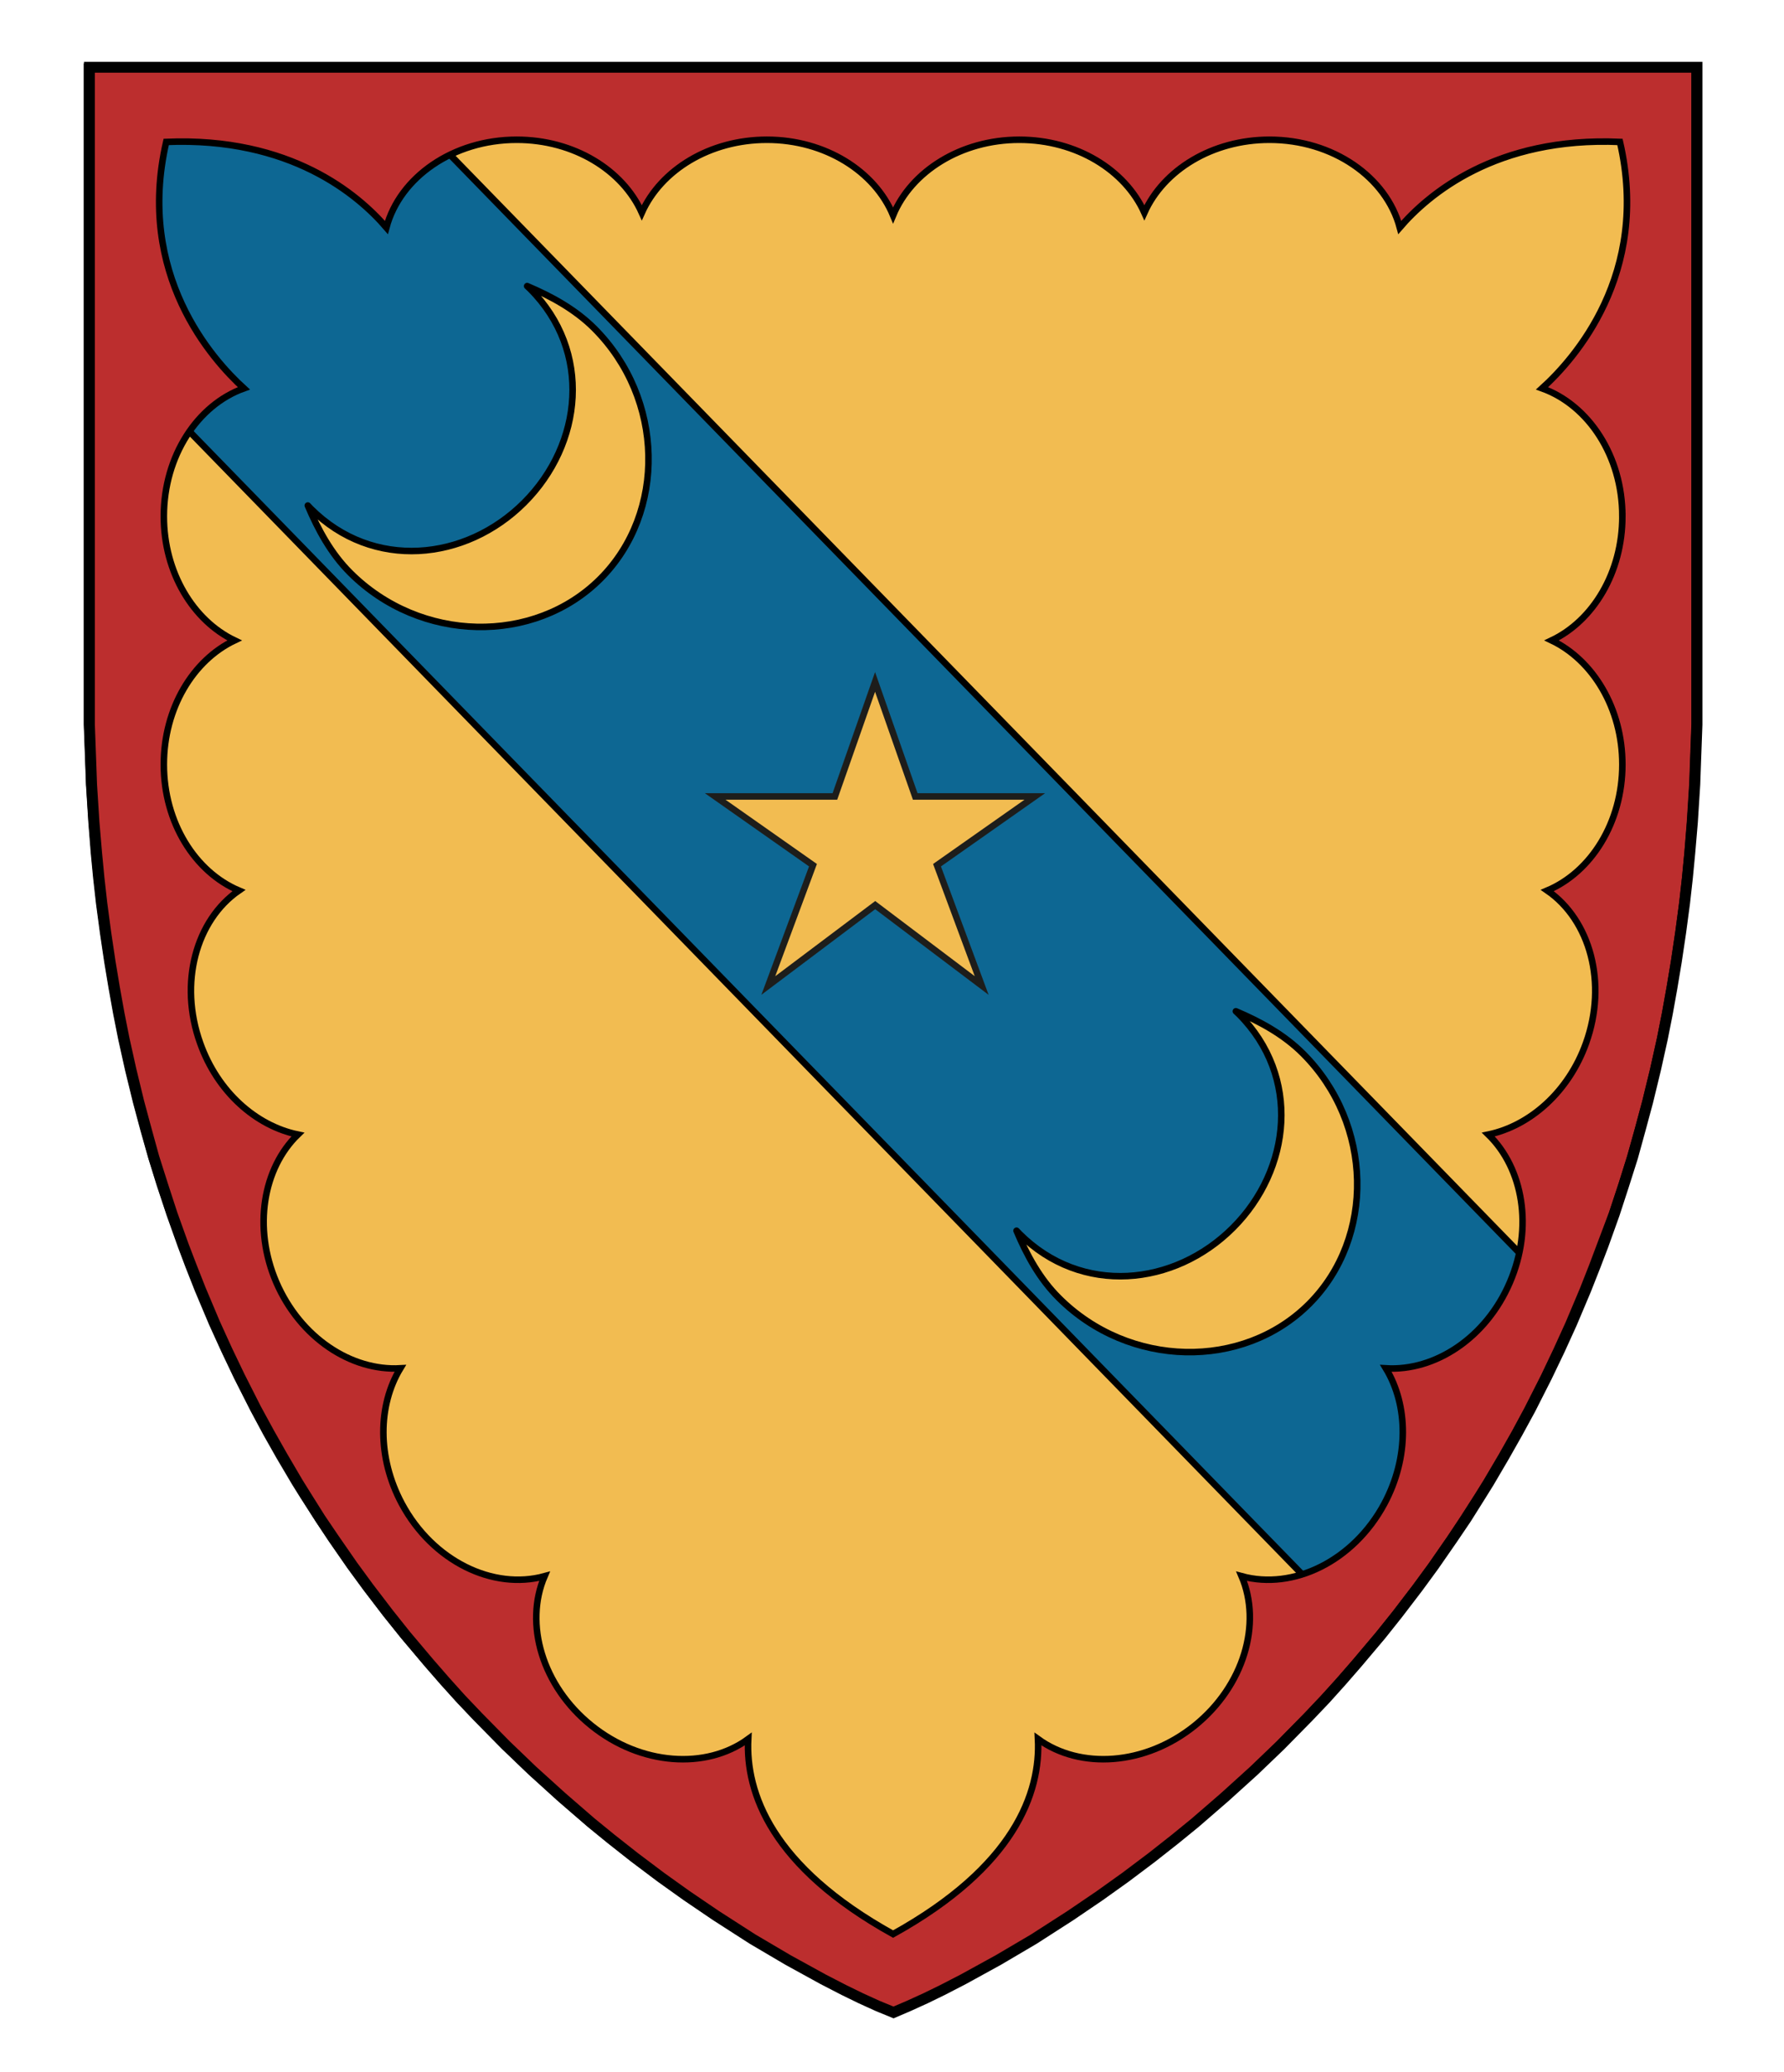 <?xml version="1.0" encoding="UTF-8" standalone="no"?>
<!-- Generator: Adobe Illustrator 16.0.0, SVG Export Plug-In . SVG Version: 6.00 Build 0)  -->

<svg
   xmlns:dc="http://purl.org/dc/elements/1.1/"
   xmlns:cc="http://creativecommons.org/ns#"
   xmlns:rdf="http://www.w3.org/1999/02/22-rdf-syntax-ns#"
   xmlns:svg="http://www.w3.org/2000/svg"
   xmlns="http://www.w3.org/2000/svg"
   xmlns:sodipodi="http://sodipodi.sourceforge.net/DTD/sodipodi-0.dtd"
   xmlns:inkscape="http://www.inkscape.org/namespaces/inkscape"
   version="1.1"
   id="Layer_1"
   x="0px"
   y="0px"
   width="820px"
   height="952px"
   viewBox="0 0 820 952"
   enable-background="new 0 0 820 952"
   xml:space="preserve"
   inkscape:version="0.92.2 (5c3e80d, 2017-08-06)"
   sodipodi:docname="Scott Allanhaugh.svg"><defs
     id="defs17" /><sodipodi:namedview
     pagecolor="#ffffff"
     bordercolor="#666666"
     borderopacity="1"
     objecttolerance="10"
     gridtolerance="10"
     guidetolerance="10"
     inkscape:pageopacity="0"
     inkscape:pageshadow="2"
     inkscape:window-width="640"
     inkscape:window-height="480"
     id="namedview15"
     showgrid="false"
     inkscape:zoom="0.24789916"
     inkscape:cx="410"
     inkscape:cy="476"
     inkscape:window-x="0"
     inkscape:window-y="0"
     inkscape:window-maximized="0"
     inkscape:current-layer="Layer_1" /><g
     id="g45"><g
       transform="translate(10,178.7)"
       id="g11"><path
         style="fill:#0d6793;stroke:#000000;stroke-width:3;stroke-miterlimit:10"
         inkscape:connector-curvature="0"
         id="path9"
         d="m 710,153.1 -0.6,15.2 -0.4,10.4 -1,16 -1.1,13.1 -1,10.5 -1.2,10.6 -1.6,12.5 -1.8,12.4 -1.8,11 -2,10.7 -2.1,10.5 -2.9,13.3 -3.3,13.5 -3.1,11.6 -3.2,11.5 -3.5,11.3 -4.1,12.4 -4.8,13.4 -3.1,8.3 -3.9,9.8 -6,14.1 -5,11 -5.2,10.9 -7,13.7 -5.3,9.8 -5.4,9.6 -6.6,11.1 -3.3,5.3 -6.1,9.6 -5.6,8.4 -7.9,11.3 -6.6,9.1 -8.3,10.8 -7,8.8 -9.9,11.8 -6.7,7.6 -6.5,7.2 -7,7.5 -11.8,12 -10.8,10.4 -12.4,11.3 -12.2,10.5 -8.3,6.8 -9.8,7.7 -11,8.3 -10.7,7.7 -12.1,8.2 -15.3,9.7 -14.6,8.6 -14.6,8 -4,2.1 -4,-2.1 -14.6,-8 -14.6,-8.6 -15.3,-9.7 -12,-8.6 -10.7,-7.7 -11,-8.3 -9.8,-7.7 -8.2,-6.8 -12.3,-10.4 -12.4,-11.3 -10.8,-10.4 -11.8,-12 -7,-7.5 -6.5,-7.2 -6.7,-7.6 -9.9,-11.8 -7,-8.8 -8.3,-10.8 -6.6,-9.1 -7.9,-11.3 -5.6,-8.4 -6.1,-9.6 -3.3,-5.3 -6.6,-11.1 -5.4,-9.6 -5.3,-9.8 -7,-13.7 -5.2,-10.9 -5,-11 -6,-14.1 -3.9,-9.8 -3.2,-8.3 -4.8,-13.4 -4.1,-12.4 -3.5,-11.3 -3.2,-11.5 -3.1,-11.6 -3.3,-13.5 -2.9,-13.2 -2.1,-10.5 -2,-10.7 -1.8,-11 -1.7,-12.2 -1.6,-12.4 -1.2,-10.6 -1,-10.5 -1.1,-13.1 -1,-16 -0.4,-10.4 -0.6,-15.2 v -241 H 710 Z m 60,-300.9 H 31.1 v 302 l 0.6,16.3 0.4,11.2 1.1,17.4 1.1,14.1 1.1,11.5 1.3,11.6 1.8,13.5 2,13.5 2,12 2.1,11.7 2.3,11.6 3.2,14.4 3.6,14.7 3.4,12.7 3.6,12.7 3.9,12.6 4.5,13.5 5.2,14.6 3.5,9.3 4.3,10.9 6.5,15.4 5.6,12.3 5.8,12.2 7.6,15 5.9,11 6,10.6 7.1,12 3.8,6.1 6.7,10.4 6.2,9.4 8.6,12.4 7.4,10.1 9.1,11.9 7.9,9.8 10.8,12.8 7.4,8.5 7.2,7.9 7.9,8.4 12.9,13.1 12,11.5 13.6,12.4 13.4,11.5 9.3,7.6 10.7,8.5 12.1,9.1 11.9,8.5 13.4,9.1 16.8,10.7 16.3,9.6 16.2,8.9 9.5,4.9 7.8,3.8 7.7,3.5 7.3,2.9 7,-2.9 7.7,-3.5 7.8,-3.8 9.5,-4.9 16.2,-8.9 16.3,-9.6 16.8,-10.7 13.4,-9.1 11.9,-8.5 12.1,-9.1 10.7,-8.5 9.3,-7.6 13.4,-11.5 13.6,-12.4 12,-11.5 12.9,-13.1 7.9,-8.4 7.2,-7.9 7.4,-8.5 10.8,-12.8 7.9,-9.8 9.1,-11.9 7.4,-10.1 8.6,-12.4 6.2,-9.4 6.7,-10.4 3.8,-6.1 7.1,-12 6,-10.6 5.9,-11 7.6,-15 5.8,-12.2 5.6,-12.3 6.5,-15.4 4.3,-10.9 3.5,-9.3 5.6,-14.8 4.5,-13.5 3.9,-12.6 3.6,-12.7 3.4,-12.7 3.6,-14.7 3.2,-14.4 2.3,-11.6 2.1,-11.7 2,-12 2,-13.5 1.8,-13.5 1.3,-11.6 1.1,-11.5 1.1,-14.1 1.1,-17.4 0.4,-11.2 0.6,-16.3 z"
         stroke-miterlimit="10" /></g><g
       transform="translate(10,178.7)"
       id="g5"><polygon
         style="fill:#f2bc51;fill-opacity:1"
         id="polygon3"
         points="641.6,550.7 649,540.6 657.6,528.2 663.9,518.9 670.5,508.4 674.3,502.3 681.4,490.2 687.4,479.6 693.4,468.6 701,453.6 706.8,441.5 712.4,429.2 718.9,413.8 723.2,402.9 726.8,393.5 732,379 736.4,365.5 740.4,352.9 743.9,340.2 747.3,327.6 750.9,312.8 754.1,298.4 756.4,286.8 758.5,275.1 760.5,263.1 762.5,249.7 764.3,236.2 765.6,224.6 766.7,213.1 767.9,199 769,181.7 769.4,170.5 770,154.2 770,-147.8 31.1,-147.8 31.1,154.2 31.7,170.5 32.1,181.7 33.2,199 34.4,213.1 35.5,224.6 36.8,236.2 38.6,249.7 40.6,263.1 42.6,275.1 44.7,286.8 47,298.4 50.2,312.8 53.8,327.6 57.2,340.2 60.7,352.9 64.7,365.5 69.1,379 74.3,393.5 77.9,402.9 82.2,413.8 88.7,429.2 94.3,441.5 100.1,453.6 107.7,468.6 113.7,479.6 119.7,490.2 126.8,502.3 130.6,508.4 137.2,518.9 143.5,528.2 152.1,540.6 159.5,550.7 168.6,562.6 176.4,572.4 187.2,585.2 194.6,593.7 201.8,601.7 209.7,610 222.6,623.1 234.7,634.7 248.3,647 261.7,658.6 270.9,666.1 281.7,674.6 293.8,683.7 305.7,692.2 319.1,701.3 335.9,712.1 352.2,721.7 368.4,730.6 377.9,735.5 385.7,739.3 393.4,742.8 400.7,745.8 407.7,742.8 415.4,739.3 423.2,735.5 432.7,730.6 448.9,721.7 465.2,712.1 482,701.3 495.4,692.2 507.3,683.7 519.4,674.6 530.2,666.1 539.4,658.6 552.8,647 566.4,634.7 578.5,623.1 591.4,610 599.3,601.7 606.5,593.7 613.9,585.2 624.7,572.4 632.5,562.6 " /></g><polygon
       style="fill:#0d6793;fill-opacity:1;stroke:#000000;stroke-width:3;stroke-miterlimit:10"
       id="polygon68"
       points="746.7,695 754.5,685.2 763.6,673.3 771,663.2 779.6,650.8 785.9,641.5 792.5,631 796.3,624.9 803.4,612.9 809.4,602.2 815.4,591.2 823,576.2 828.8,564.1 834.4,551.8 836.6,546.4 279.7,-25.2 157.9,-25.2 153.1,-25.2 153.1,94.9 742.5,700 "
       stroke-miterlimit="10"
       transform="translate(-112,56.1)" /><path
       style="fill:#bc2e2e;fill-opacity:1;stroke:#000000;stroke-width:3;stroke-miterlimit:10"
       inkscape:connector-curvature="0"
       id="path102-8"
       d="m 40,30.6 v 0.2 302 l 0.6,16.3 0.4,11.2 1.1,17.4 1.1,14.1 1.1,11.5 1.3,11.6 1.8,13.5 2,13.5 2,12 2.1,11.7 2.3,11.6 3.2,14.4 3.6,14.7 3.4,12.7 3.6,12.7 3.9,12.6 4.5,13.5 5.2,14.6 3.5,9.3 4.3,10.9 6.5,15.4 5.6,12.3 5.8,12.2 7.6,15 5.9,11 6,10.6 7.1,12 3.8,6.1 6.7,10.4 6.2,9.4 8.6,12.4 7.4,10.1 9.1,11.9 7.9,9.8 10.8,12.8 7.4,8.5 7.2,7.9 7.9,8.4 12.9,13.1 12,11.5 13.6,12.4 13.4,11.5 9.3,7.6 10.7,8.5 12.1,9.1 11.9,8.5 13.4,9.1 16.8,10.7 16.3,9.7 16.2,8.9 9.5,4.9 7.8,3.8 7.7,3.5 7.3,2.9 7,-2.9 7.7,-3.5 7.8,-3.8 9.5,-4.9 16.2,-8.9 16.3,-9.7 16.8,-10.7 13.4,-9.1 11.9,-8.5 12.1,-9.1 10.7,-8.5 9.3,-7.6 13.4,-11.5 13.6,-12.4 12,-11.5 12.9,-13.1 7.9,-8.4 7.2,-7.9 7.4,-8.5 10.8,-12.8 7.9,-9.8 9.1,-11.9 7.4,-10.1 8.6,-12.4 6.2,-9.4 6.7,-10.4 3.8,-6.1 7.1,-12 6,-10.6 5.9,-11 7.6,-15 5.8,-12.2 5.6,-12.3 6.5,-15.4 4.3,-10.9 3.5,-9.3 5.6,-14.8 4.5,-13.5 3.9,-12.6 3.6,-12.7 3.4,-12.7 3.6,-14.7 3.2,-14.4 2.3,-11.6 2.1,-11.7 2,-12 2,-13.5 1.8,-13.5 1.3,-11.6 1.1,-11.5 1.1,-14.1 1.1,-17.4 0.4,-11.2 0.6,-16.3 v -302 z m 705.7,206.6 c 0,25.8 -13.4,47.9 -32.5,57 19,9.1 32.5,31.2 32.5,57 0,26.7 -14.4,49.4 -34.5,57.9 19.7,13.6 27.7,42.5 17.8,70.1 -8,22.4 -25.8,38 -44.9,42 16,15.6 20.7,42.8 9.9,67.9 -10.9,25.5 -34.4,40.9 -57,39.5 10.3,17 10.7,40.9 -0.7,62.2 -14.2,26.4 -41.9,39.8 -65.6,33.3 9.3,21.8 1.1,50.3 -21.5,68.6 -22.8,18.4 -52.7,20.3 -72.1,6.2 1.2,24.7 -10.7,58.6 -66.6,89.6 v 0 0 c -55.9,-31 -67.8,-64.9 -66.6,-89.6 -19.3,14.1 -49.3,12.2 -72.1,-6.2 -22.6,-18.2 -30.9,-46.7 -21.5,-68.6 -23.7,6.5 -51.4,-6.9 -65.6,-33.3 -11.4,-21.3 -11,-45.2 -0.7,-62.2 -22.6,1.3 -46,-14.1 -57,-39.5 -10.8,-25.1 -6.1,-52.4 9.9,-67.9 -19.2,-4 -36.9,-19.5 -44.9,-42 -9.9,-27.6 -1.9,-56.5 17.8,-70.1 -20.1,-8.5 -34.5,-31.2 -34.5,-57.9 0,-25.8 13.4,-47.9 32.5,-57 -19,-9.1 -32.5,-31.2 -32.5,-57 0,-27.7 15.5,-51.2 36.8,-58.8 C 97.5,165.1 62.4,126 76.4,65.2 c 57.1,-2.4 88.2,24.2 101.2,39.3 6.2,-23.1 30.7,-40.3 59.9,-40.3 26.3,0 48.7,13.9 57.5,33.5 8.8,-19.6 31.2,-33.5 57.5,-33.5 26.8,0 49.6,14.5 58,34.7 v 0 0 c 8.4,-20.2 31.2,-34.7 58,-34.7 26.3,0 48.7,13.9 57.5,33.5 8.8,-19.6 31.2,-33.5 57.5,-33.5 29.2,0 53.7,17.2 59.9,40.3 13,-15.1 44.1,-41.8 101.2,-39.3 14,60.8 -21.1,99.9 -35.8,113.2 21.4,7.7 36.9,31.1 36.9,58.8 z"
       stroke-miterlimit="10" /><g
       transform="translate(10,178.7)"
       id="g29"><polygon
         style="fill:none;stroke:#000000;stroke-width:5;stroke-miterlimit:10"
         id="polygon27"
         points="641.6,550.7 649,540.6 657.6,528.2 663.9,518.9 670.5,508.4 674.3,502.3 681.4,490.2 687.4,479.6 693.4,468.6 701,453.6 706.8,441.5 712.4,429.2 718.9,413.8 723.2,402.9 726.8,393.5 732,379 736.4,365.5 740.4,352.9 743.9,340.2 747.3,327.6 750.9,312.8 754.1,298.4 756.4,286.8 758.5,275.1 760.5,263.1 762.5,249.7 764.3,236.2 765.6,224.6 766.7,213.1 767.9,199 769,181.7 769.4,170.5 770,154.2 770,-147.8 31.1,-147.8 31.1,154.2 31.7,170.5 32.1,181.7 33.2,199 34.4,213.1 35.5,224.6 36.8,236.2 38.6,249.7 40.6,263.1 42.6,275.1 44.7,286.8 47,298.4 50.2,312.8 53.8,327.6 57.2,340.2 60.7,352.9 64.7,365.5 69.1,379 74.3,393.5 77.9,402.9 82.2,413.8 88.7,429.2 94.3,441.5 100.1,453.6 107.7,468.6 113.7,479.6 119.7,490.2 126.8,502.3 130.6,508.4 137.2,518.9 143.5,528.2 152.1,540.6 159.5,550.7 168.6,562.6 176.4,572.4 187.2,585.2 194.6,593.7 201.8,601.7 209.7,610 222.6,623.1 234.7,634.7 248.3,647 261.7,658.6 270.9,666.1 281.7,674.6 293.8,683.7 305.7,692.2 319.1,701.3 335.9,712.1 352.2,721.7 368.4,730.6 377.9,735.5 385.7,739.3 393.4,742.8 400.7,745.8 407.7,742.8 415.4,739.3 423.2,735.5 432.7,730.6 448.9,721.7 465.2,712.1 482,701.3 495.4,692.2 507.3,683.7 519.4,674.6 530.2,666.1 539.4,658.6 552.8,647 566.4,634.7 578.5,623.1 591.4,610 599.3,601.7 606.5,593.7 613.9,585.2 624.7,572.4 632.5,562.6 "
         stroke-miterlimit="10" /></g><g
       transform="matrix(0.741,0,0,0.741,110.472,108.574)"
       id="g37"
       style="stroke-width:1.349"><polygon
         transform="translate(-400,466)"
         stroke-miterlimit="10"
         points="694.557,-118.743 755.203,-76.134 727.494,-1.547 793.803,-51.388 859.851,-1.547 832.143,-76.134 892.788,-118.743 818.637,-118.743 793.716,-189.758 768.796,-118.743 "
         id="polygon16-4"
         style="fill:#f2bc51;fill-opacity:1;stroke:#1d1d1b;stroke-width:4.047;stroke-miterlimit:10" /></g><path
       style="fill:#f2bc51;stroke:#000000;stroke-width:3;stroke-linejoin:round;stroke-miterlimit:10"
       inkscape:connector-curvature="0"
       id="path14-8"
       d="m 467.238,565.376 c 0.445,0.445 0.89,0.964 1.334,1.408 28.54,28.537 71.239,24.164 98.148,-2.743 26.835,-26.833 31.283,-69.528 2.743,-98.139 -0.445,-0.445 -0.964,-0.889 -1.408,-1.334 11.045,4.67 22.091,10.674 30.838,19.42 32.321,32.318 33.21,84.649 2.817,115.039 -30.393,30.391 -82.729,29.501 -115.05,-2.817 -8.747,-8.672 -14.752,-19.717 -19.422,-30.835 z"
       stroke-miterlimit="10" /><path
       style="fill:#f2bc51;stroke:#000000;stroke-width:3;stroke-linejoin:round;stroke-miterlimit:10"
       inkscape:connector-curvature="0"
       id="path16-8"
       d="m 141.481,232.232 c 0.445,0.445 0.89,0.964 1.334,1.408 28.54,28.537 71.239,24.164 98.148,-2.743 26.909,-26.907 31.283,-69.528 2.743,-98.139 -0.445,-0.445 -0.964,-0.889 -1.408,-1.334 11.045,4.67 22.091,10.674 30.838,19.42 32.321,32.318 33.21,84.649 2.817,115.039 -30.393,30.391 -82.729,29.501 -115.05,-2.817 -8.747,-8.747 -14.752,-19.791 -19.422,-30.835 z"
       stroke-miterlimit="10" /></g></svg>